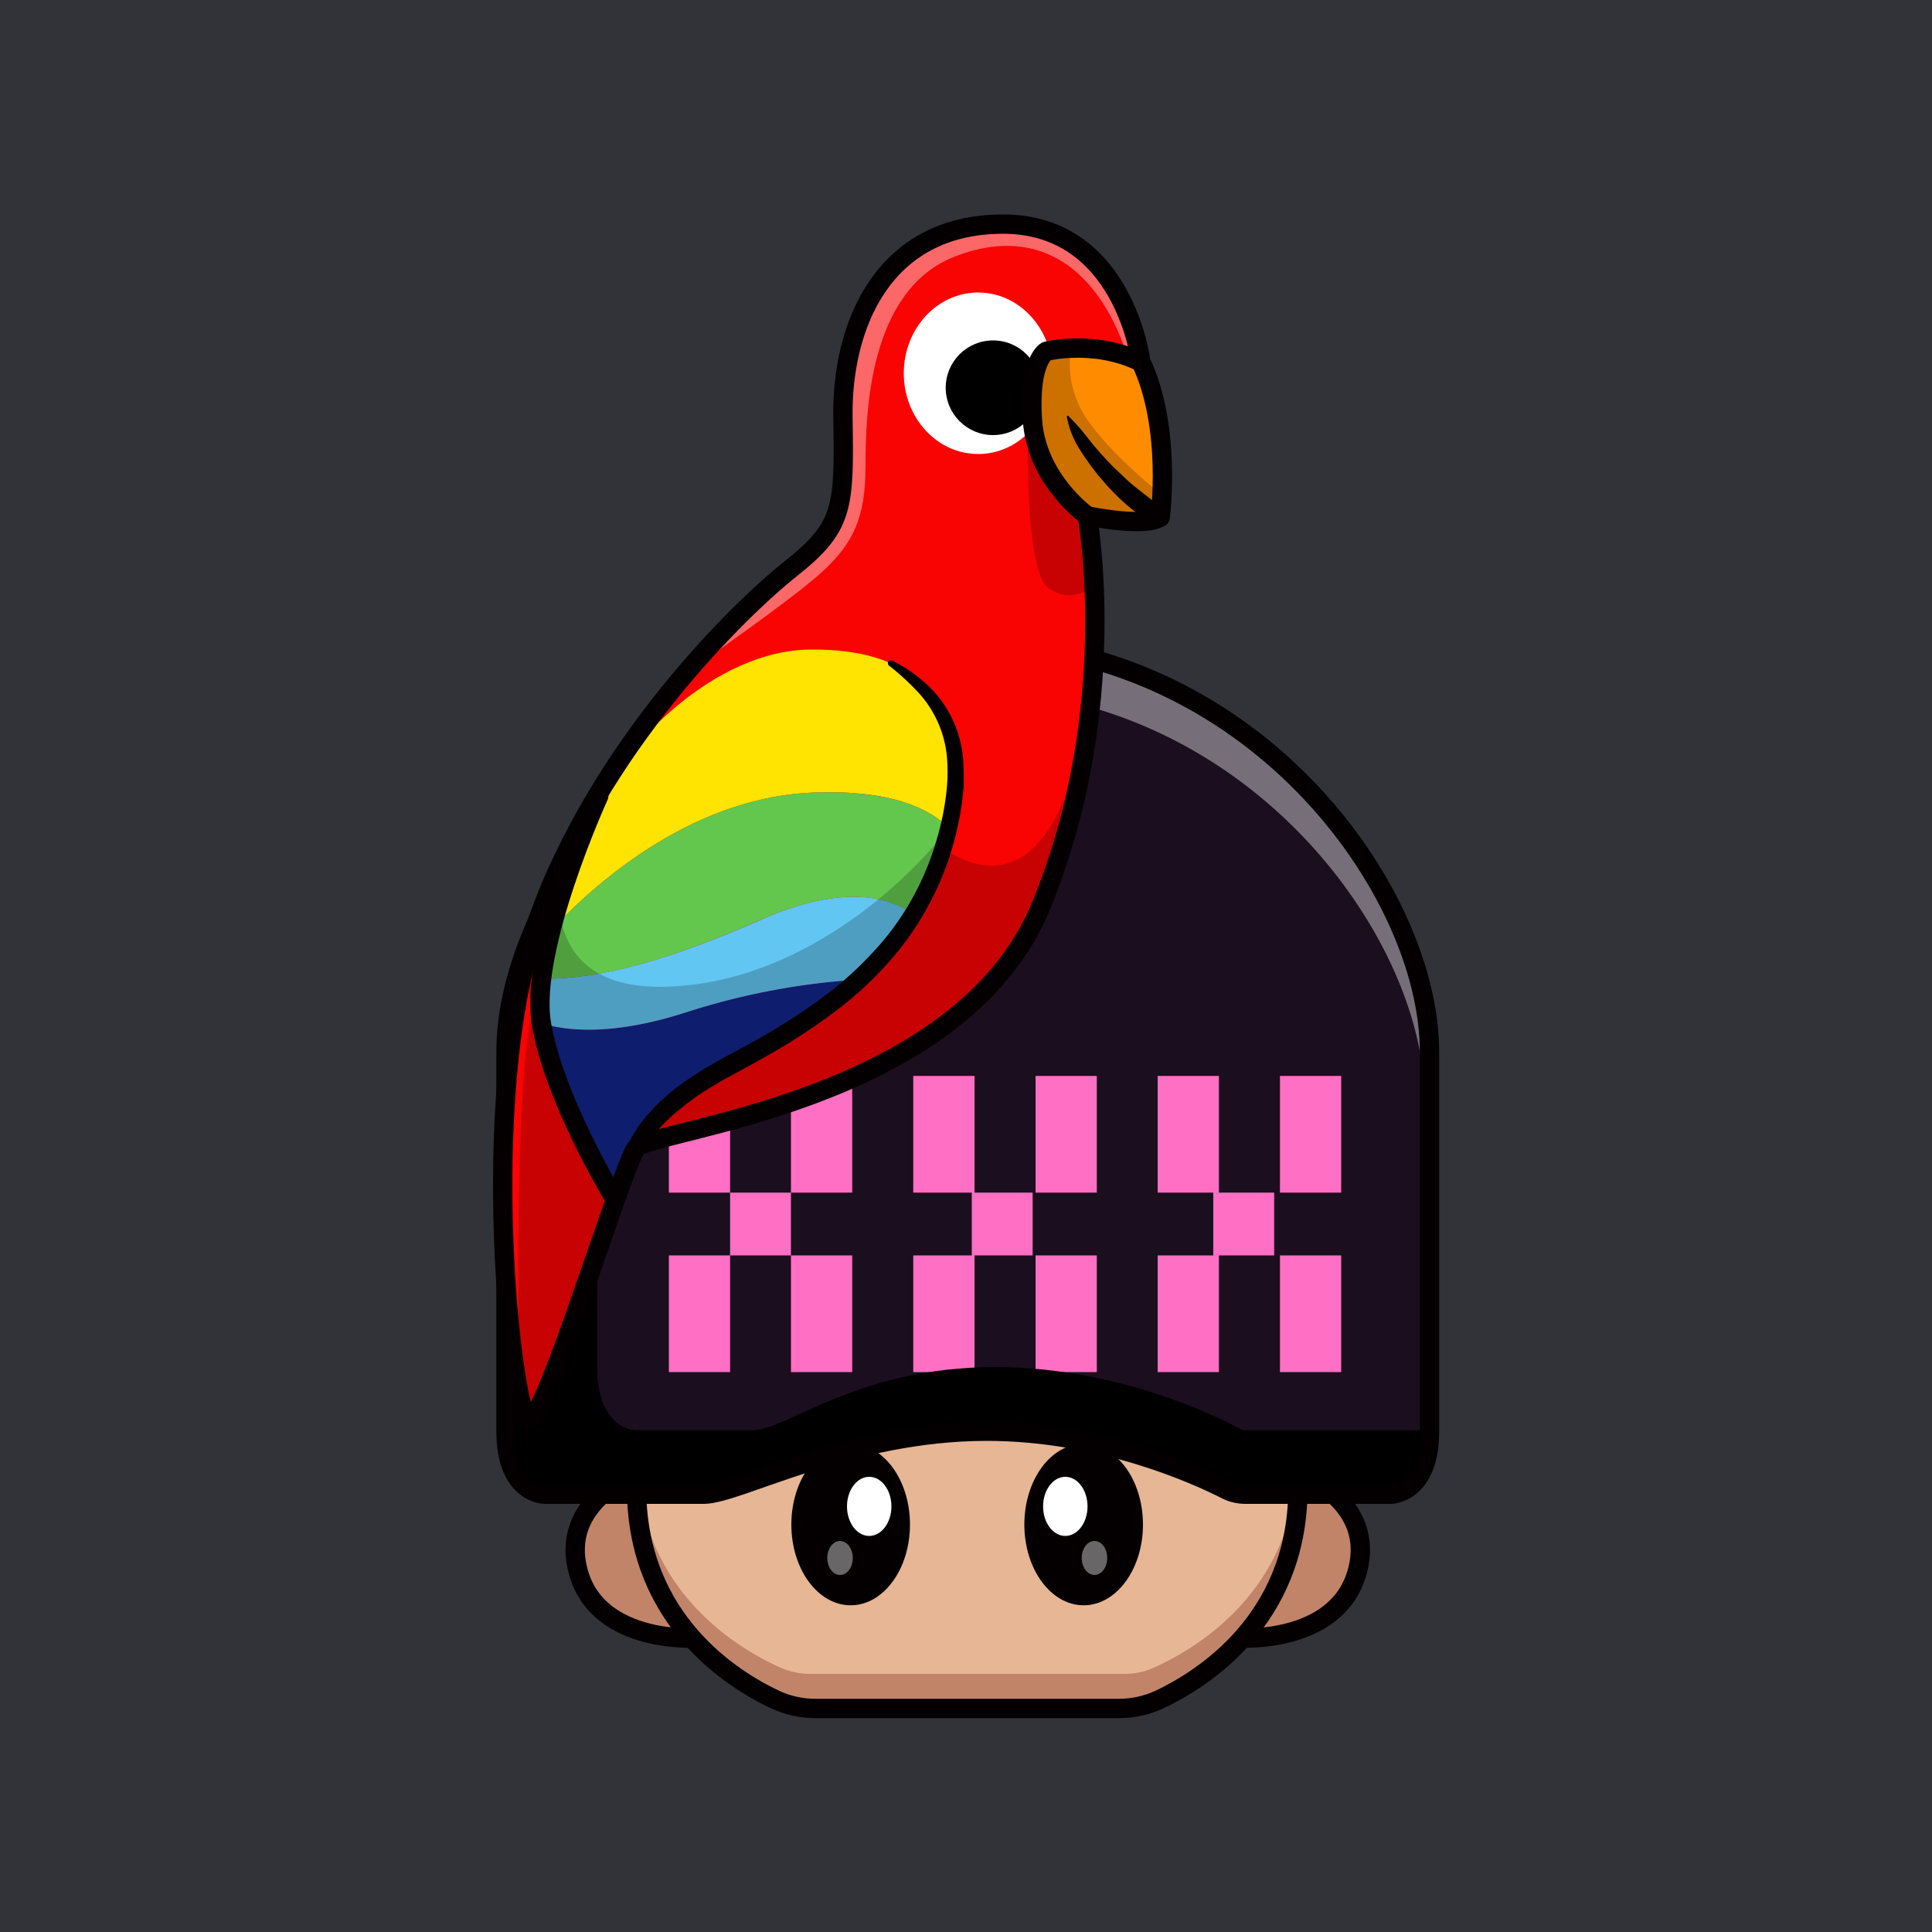 <svg id="a" xmlns="http://www.w3.org/2000/svg" viewBox="0 0 1000 1000"><defs><style>.e,.h,.j,.k,.m,.n,.r{stroke-width:0}.e{opacity:.4}.e,.j{isolation:isolate}.e,.n{fill:#fff}.j{opacity:.2}.k,.u{fill:none}.m{fill:#c18469}.u{stroke:#040001;stroke-linecap:round;stroke-linejoin:round;stroke-width:10px}.r{fill:#040001}</style></defs><path id="b" d="M0 0h1000v1000H0V0Z" style="fill:#313338;stroke-width:0"/><g id="c"><path class="k" d="M0 0h1000v1000H0V0Z"/><path class="m" d="M360.8 847.8s-50.6 3.6-61.3-33.6 28.7-52 28.7-52 5.7 47.4 32.6 85.6Z"/><path class="u" d="M360.8 847.8s-50.6 3.6-61.3-33.6 30.4-52 30.4-52 4 47.4 31 85.6h-.1Z"/><path class="m" d="M640.9 847.8s50.6 3.6 61.4-33.6-28.8-52-28.8-52-5.7 47.4-32.6 85.6Z"/><path class="u" d="M640.9 847.8s50.6 3.6 61.4-33.6-30.4-52-30.4-52-4 47.4-31 85.6Z"/><path d="M671.8 771v-1.7c-1.2-61.9-62.6-81.3-137.3-81.3h-67.7c-74.7 0-136.1 19.4-137.3 81.3v2.6c.9 70.9 55.5 100.9 75.6 109.5 4.4 2 9.1 2.9 13.9 2.9h163.3c4.8 0 9.5-1 14-2.8 20-8.7 74.6-38.7 75.5-109.6v-1 .1Z" style="fill:#e7b695;stroke-width:0"/><path class="m" d="M596.2 863.6a35.3 35.3 0 0 1-14 2.8H419c-4.8 0-9.5-1-14-2.8-19.2-8.3-70.2-36.3-75.1-101-.2 2.2-.4 4.5-.4 6.7v2.6c.9 70.9 55.5 100.9 75.6 109.5 4.4 2 9.1 2.9 13.9 2.9h163.3c4.8 0 9.5-1 14-2.8 20-8.7 74.6-38.7 75.5-109.6v-2.6c0-2.2-.2-4.5-.4-6.7-5 64.7-56 92.7-75.2 101Z"/><ellipse class="r" cx="440.3" cy="789.1" rx="30.7" ry="41.8"/><ellipse class="n" cx="449.9" cy="779.7" rx="11.5" ry="15.3"/><ellipse class="e" cx="434.8" cy="806.4" rx="6.6" ry="8.8"/><ellipse class="r" cx="560.9" cy="789.1" rx="30.7" ry="41.8"/><ellipse class="n" cx="551.4" cy="779.7" rx="11.5" ry="15.3"/><ellipse class="e" cx="566.5" cy="806.4" rx="6.6" ry="8.8"/><path class="u" d="M671.8 771v-.7h0v-1c-1.2-61.9-62.6-81.3-137.3-81.3h-67.7c-74.7 0-136.1 19.4-137.3 81.3v1h0v1.6h0c.8 66.7 49.2 97.2 71.7 107.8 6.5 3 13.6 4.6 20.9 4.6h157.1c7.2 0 14.4-1.6 20.9-4.6 22.4-10.6 70.9-41 71.7-107.7h0v-1h0Z"/><path d="M500.9 332.4c-146.5 0-239 128-239 212v196.4c0 32.6 20 32.6 20 32.6h82.3c17.9 0 75-32.6 146.6-32.6S639 773.4 639 773.4h80.7s20 0 20-32.6V544.5c.1-84-92.4-212.1-238.8-212.1Z" style="fill:#1b0e1e;stroke-width:0"/><path d="M346.2 556.9h31.7v60.4h-31.7v-60.4Zm63.2 0h31.7v60.4h-31.7v-60.4Zm63.3 0h31.7v60.4h-31.7v-60.4Zm63.3 0h31.7v60.4H536v-60.4Zm63.2 0h31.7v60.4h-31.7v-60.4Zm63.3 0h31.7v60.4h-31.7v-60.4Zm-316.3 92.9h31.7v60.4h-31.7v-60.4Zm63.2 0h31.7v60.4h-31.7v-60.4Zm63.3 0h31.7v60.4h-31.7v-60.4Zm63.3 0h31.7v60.4H536v-60.4Zm63.2 0h31.7v60.4h-31.7v-60.4Zm63.3 0h31.7v60.4h-31.7v-60.4Zm-284.6-32.5h31.5v32.5h-31.5v-32.5Zm125.1 0h31.5v32.5H503v-32.5Zm125 0h31.5v32.5H628v-32.5Z" style="fill:#ff6fc3;stroke-width:0"/><path class="h" d="M643.2 740.3s-56.7-32.7-128.2-32.7-107.7 32.7-125.6 32.7h-60.3s-20 0-20-32.7V490.8c0-38.1 19.1-77.7 53.7-109.6-64 34-100.9 120.1-100.9 150.3v209.3c0 32.6 20 32.6 20 32.6h82.4c17.8 0 75-32.6 146.5-32.6s128.3 32.6 128.3 32.6h80.7s20 0 20-32.6v-.5h-96.6Z"/><path class="e" d="M739.8 544.5c0-84-92.5-212.1-239-212.1s-238.5 127.4-239 211.4c15.7-82.2 104-187 236.5-187 146.5 0 239 128 239 212v189a52.4 52.4 0 0 0 2.5-17V544.5Z"/><path class="n" d="m496.6 492.3-.2-.3.2.3Zm11.8 137.5.2.3-.2-.3Z"/><path class="u" d="M671.1 773.4h-26.4c-3.6 0-7.1-.8-10.3-2.5-15-7.6-64.2-30.1-123.6-30.1-71.6 0-128.7 32.6-146.5 32.6h-82.4s-20 0-20-32.6V544.5c0-84 92.5-212.1 239-212.1s239 128 239 212v196.4c0 32.6-20 32.6-20 32.6h-48.8"/><path d="M534.4 217.4c-2-31 7.2-35.6 7.2-35.6s24.8-6.2 48.8 5.4c0 0-8.5-71.2-71.2-71.2s-83.6 53.4-82.9 99.9.7 56.5-26.7 78.2S310 386.4 278 477.3c-32 90.9-12.8 258-4.2 258s48.2-131.2 55.4-141 167.4-23 209.6-125.3 24-202 24-202-26.3-18.6-28.4-49.6Z" style="fill:#fa0303;stroke-width:0"/><ellipse class="n" cx="506.3" cy="193.2" rx="38.5" ry="41.8"/><path d="M541.6 181.8s-9.3 4.7-7.2 35.6 28.4 49.6 28.4 49.6 29.2 6.2 37.7.8c0 0 6.2-46.5-10-80.5-24-11.7-48.9-5.5-48.9-5.5Z" style="fill:#ff8c00;stroke-width:0"/><path class="e" d="M358.5 346s52.5-36.4 67.6-50.5 21.9-27.1 21.9-53.9 1.3-91.8 46.7-109c45.4-17.4 75.4 9.7 89 52.3 0 0 4.7 1.3 5-2.3s-12.2-59.5-61-66.1-84.7 31.3-90 76.7 2.9 66-9.5 82.4-58.9 48.6-69.7 70.4Z"/><path class="k" d="M491.8 429.2c-6 19-15.9 36.1-20.3 43.2A32 32 0 0 1 482 483l21-23.3a39 39 0 0 0-11.2-30.5Z"/><path d="M421.6 410.2c39.1-1.4 59.5 8 70.2 19 5-16.1 7.4-33.7 1.3-48-9.6-22.5-21.1-45-72.8-45s-96 51-110.4 75.8c-8.6 14.8-17.4 42.4-23.2 68 24.7-26 73.8-67.7 135-69.8h-.1Z" style="fill:#fee400;stroke-width:0"/><path d="M280.2 529.6c3.2 29 33.8 85.8 33.8 85.8s20.2-23.8 28.4-40.8c6.7-13.9 62.4-28.3 102.6-67.7a365.4 365.4 0 0 0-90 17.1c-38.1 12.3-62 9.6-74.8 5.6Z" style="stroke-width:0;fill:#12248a"/><path d="M394.5 475.8c-44.5 19.4-80.1 30.7-112.9 30.8-.9 6-1.4 12-1.6 18 0 1.6 0 3.3.2 5 12.8 4 36.7 6.7 74.9-5.6a365.4 365.4 0 0 1 90-17c9.5-9.3 17.7-19.8 24.3-31.3l2.2-3.4c-12-8-35.4-14.7-77 3.4l-.1.1Z" style="fill:#61c6f2;stroke-width:0"/><path d="M421.6 410.2c-61.1 2.1-110.2 43.9-135 69.8-2 8.8-3.7 17.7-5 26.6 32.8 0 68.4-11.4 113-30.9 41.6-18.1 65-11.3 77-3.3a205 205 0 0 0 20.2-43.2c-10.7-11-31-20.3-70.2-19Z" style="fill:#63c74d;stroke-width:0"/><path class="j" d="M564.9 304.1s-10.5 9-22.5 0-10.4-80.5-10.4-80.5a77 77 0 0 0 14.4 26l16.8 19c1.6 11.8 2.2 23.7 1.7 35.5ZM294.7 429.2s-30.8 84.4 51 81.5 139-74.5 139-74.5 41.5 38.3 66.2-22.9c0 0-12.3 64.5-40.6 93.6-28.3 29.1-67.5 52.2-107.2 64s-76.4 21.9-76.4 21.9l-2.1 1.5-20.2 53.9-27.4 74.5-7.9 12.7S265 568 275.3 524.5c0 0-5-31.9 0-52.6s19.4-42.7 19.4-42.7Z"/><circle class="h" cx="514" cy="200.7" r="24.5"/><path class="j" d="M600.5 255.1c-1 0-31.5-25.3-40.8-43s-4.9-31.6-4.9-31.6-11.7-1-15 3.1-9.6 27.8-2.5 48.3a71.5 71.5 0 0 0 21.8 31.6c7 3 14.2 5 21.7 6.1 11.7 1.6 20.4.3 20.8-3.4s-1.1-11-1.1-11v-.1Z"/><path class="u" d="M600.5 267.8s6.2-46.5-10-80.6c0 0-8.6-71.2-71.3-71.2s-83.6 53.4-82.9 99.9.7 56.5-26.7 78.2S310 386.4 278 477.3c-32 90.9-12.8 258-4.2 258s48.2-131.2 55.4-141 167.4-23 209.6-125.3 24-202 24-202 29.2 6.2 37.7.7v.1Z"/><path class="u" d="M562.8 267s-26.3-18.6-28.4-49.5 7.2-35.7 7.2-35.7 24.8-6.2 48.8 5.5"/><path class="r" d="m598 272-1.1-.6-1-.6a130.5 130.5 0 0 1-13.1-9.8l-3.4-3.1-3.3-3.3-3.2-3.4-3-3.5-1.5-1.7-1.4-1.8-2.8-3.7c-1.8-2.6-3.6-5-5.2-7.7-3.4-5.2-5.7-11-6.8-17.1 0-.2 0-.5.3-.5h.4l3.3 3.4 3 3.3 2.8 3.5 2.7 3.4c3.7 4.5 7.6 8.9 11.7 13l6.3 6c2.1 2 4.3 3.8 6.6 5.6l6.8 5.3 3.5 2.5 1.7 1.2 1 .5.7.5.3.2a5 5 0 0 1-5.2 8.5h-.1v-.1ZM325.1 593l.3-1 .4-.7c.1-.4.3-1 .6-1.4l.6-1.3.7-1.3 3.1-4.8.8-1.1.9-1.1 1.7-2.2 3.8-4.2 1.9-2 2-1.9 2-1.8 2-1.8 4.3-3.5 4.4-3.2 4.5-3 4.6-3 2.3-1.4 2.3-1.3 4.8-2.7 18.4-10c12-6.7 23.7-14.2 34.8-22.4 11-8.2 21-17.6 30-28 13.3-15.6 23-33.9 28.6-53.6 2-6.6 3.4-13.2 4.4-20 1-6.6 1.4-13.4 1-20.1a57 57 0 0 0-15-35.8c-4.7-5-9.7-9.7-15.2-13.9-.6-.5-.7-1.5-.2-2.2.5-.5 1.3-.7 1.9-.4a78.3 78.3 0 0 1 17.8 12.2 59.3 59.3 0 0 1 19.1 42.2l.1 2.8v8.2l-.3 2.8-.6 5.4a156.2 156.2 0 0 1-34.4 78.5c-9.3 11-19.8 21-31.3 29.6a318 318 0 0 1-35.9 23.3c-6.1 3.5-12.3 6.9-18.5 10.2-6 3.2-11.9 6.8-17.5 10.6l-4 3c-1.4 1-2.8 2.1-4 3.2l-2 1.5-2 1.7-1.8 1.7-1.8 1.7a75 75 0 0 0-9.4 11.4l-.6 1-.6 1-.5 1-.2.4-.1.3-.3.6a4.3 4.3 0 0 1-8-3.2h.1Z"/><path class="u" d="M309.9 412s-36 78.7-29.7 117.6c6.4 39 37.7 90.4 37.7 90.4"/></g></svg>
